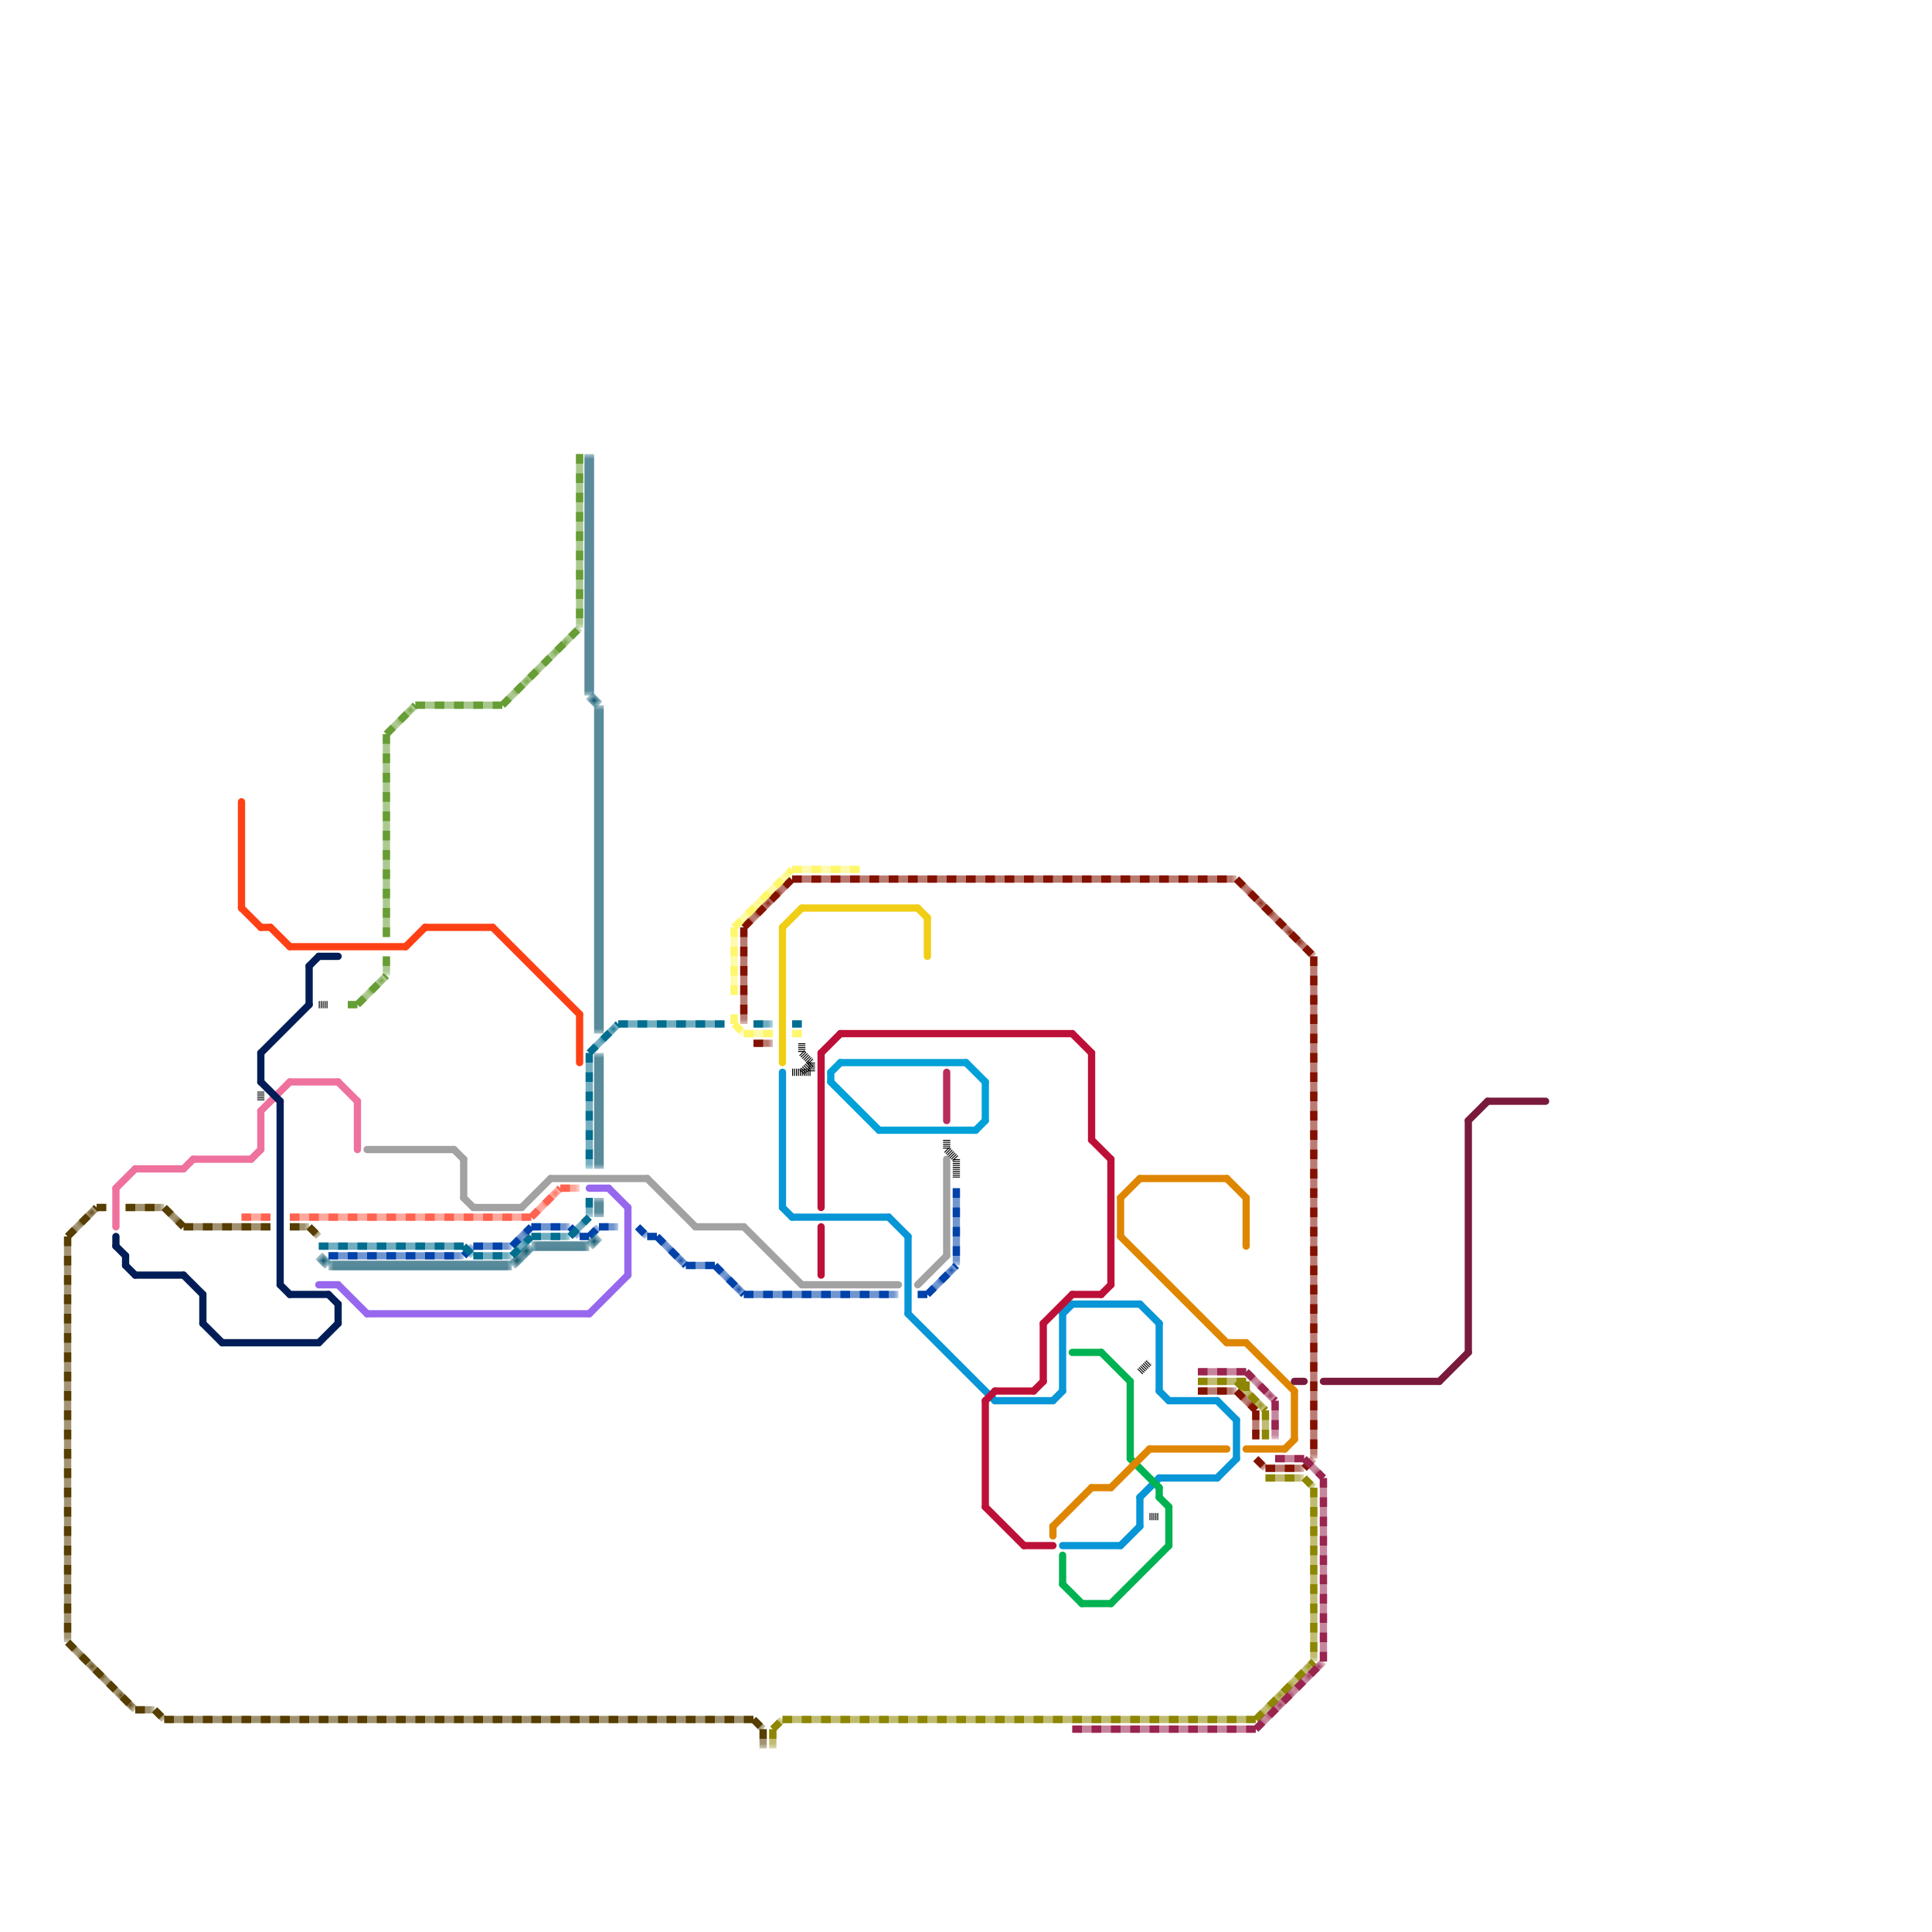 
<svg version="1.1" xmlns="http://www.w3.org/2000/svg" viewBox="0 0 200 200">
<style>text { font: 1px Helvetica; font-weight: 600; white-space: pre; dominant-baseline: central; } line { stroke-width: 0.75; fill: none; stroke-linecap: round; stroke-linejoin: round; } .c0 { stroke: #831100 } .c1 { stroke: #0896d7 } .c2 { stroke: #bd1038 } .c3 { stroke: #00b251 } .c4 { stroke: #df8600 } .c5 { stroke: #a2a2a2 } .c6 { stroke: #f0ce15 } .c7 { stroke: #9768ee } .c8 { stroke: #ee719e } .c9 { stroke: #011d57 } .c10 { stroke: #00a1d8 } .c11 { stroke: #b92d5d } .c12 { stroke: #000000 } .c13 { stroke: #fff76b } .c14 { stroke: #8d8602 } .c15 { stroke: #563d00 } .c16 { stroke: #99244f } .c17 { stroke: #0042a9 } .c18 { stroke: #ff6250 } .c19 { stroke: #016e8f } .c20 { stroke: #791a3d } .c21 { stroke: #00374a } .c22 { stroke: #ff4015 } .c23 { stroke: #669d34 } .c24 { stroke: #004d65 } .lsq2 { stroke-width: 0.562; stroke-linecap: butt; }.lsq2 { stroke-width: 0.562; stroke-linecap: butt; }.lsq2 { stroke-width: 0.562; stroke-linecap: butt; }.lsq2 { stroke-width: 0.562; stroke-linecap: butt; }.lsq2 { stroke-width: 0.562; stroke-linecap: butt; }.lsq2 { stroke-width: 0.562; stroke-linecap: butt; }.lsq2 { stroke-width: 0.562; stroke-linecap: butt; }.lsq2 { stroke-width: 0.562; stroke-linecap: butt; }.lsq2 { stroke-width: 0.562; stroke-linecap: butt; }.lsq2 { stroke-width: 0.562; stroke-linecap: butt; }.lco1 { stroke-width: 0.6; stroke-linecap: butt; }.w2 { stroke-width: .75; }.w1 { stroke-width: 1; }.l5 { stroke-dasharray: .1 .1; stroke-linecap: butt; }.l10 { stroke-dasharray: 1 1; stroke-linecap: butt; }.sl-b { stroke-linecap: butt; }.l12 { stroke-linecap: butt; }</style><defs></defs><filter id="fco" filterUnits="userSpaceOnUse"><feBlend in="SourceGraphic" in2="SourceGraphic" mode="screen"/></filter><mask id="k1-1-1" maskUnits="userSpaceOnUse"><line class=" sl-b" x1="78" y1="108" x2="80" y2="108" stroke="#fff"/><line class="lsq2" x1="78" y1="108" x2="80" y2="108" stroke="#000"/></mask><line class="c0  sl-b" x1="78" y1="108" x2="80" y2="108" mask="url(#k1-1-1)"/><line class="c0 l10" x1="78" y1="108" x2="80" y2="108"/><mask id="k1-1-2" maskUnits="userSpaceOnUse"><line class=" sl-b" x1="135" y1="152" x2="136" y2="151" stroke="#fff"/><line class="lsq2" x1="135" y1="152" x2="136" y2="151" stroke="#000"/></mask><line class="c0  sl-b" x1="135" y1="152" x2="136" y2="151" mask="url(#k1-1-2)"/><line class="c0 l10" x1="135" y1="152" x2="136" y2="151"/><mask id="k1-1-3" maskUnits="userSpaceOnUse"><line class=" sl-b" x1="130" y1="146" x2="130" y2="149" stroke="#fff"/><line class="lsq2" x1="130" y1="146" x2="130" y2="149" stroke="#000"/></mask><line class="c0  sl-b" x1="130" y1="146" x2="130" y2="149" mask="url(#k1-1-3)"/><line class="c0 l10" x1="130" y1="146" x2="130" y2="149"/><mask id="k1-1-4" maskUnits="userSpaceOnUse"><line class=" sl-b" x1="124" y1="144" x2="128" y2="144" stroke="#fff"/><line class="lsq2" x1="124" y1="144" x2="128" y2="144" stroke="#000"/></mask><line class="c0  sl-b" x1="124" y1="144" x2="128" y2="144" mask="url(#k1-1-4)"/><line class="c0 l10" x1="124" y1="144" x2="128" y2="144"/><mask id="k1-1-5" maskUnits="userSpaceOnUse"><line class=" sl-b" x1="136" y1="99" x2="136" y2="151" stroke="#fff"/><line class="lsq2" x1="136" y1="99" x2="136" y2="151" stroke="#000"/></mask><line class="c0  sl-b" x1="136" y1="99" x2="136" y2="151" mask="url(#k1-1-5)"/><line class="c0 l10" x1="136" y1="99" x2="136" y2="151"/><mask id="k1-1-6" maskUnits="userSpaceOnUse"><line class=" sl-b" x1="128" y1="91" x2="136" y2="99" stroke="#fff"/><line class="lsq2" x1="128" y1="91" x2="136" y2="99" stroke="#000"/></mask><line class="c0  sl-b" x1="128" y1="91" x2="136" y2="99" mask="url(#k1-1-6)"/><line class="c0 l10" x1="128" y1="91" x2="136" y2="99"/><mask id="k1-1-7" maskUnits="userSpaceOnUse"><line class=" sl-b" x1="77" y1="96" x2="82" y2="91" stroke="#fff"/><line class="lsq2" x1="77" y1="96" x2="82" y2="91" stroke="#000"/></mask><line class="c0  sl-b" x1="77" y1="96" x2="82" y2="91" mask="url(#k1-1-7)"/><line class="c0 l10" x1="77" y1="96" x2="82" y2="91"/><mask id="k1-1-8" maskUnits="userSpaceOnUse"><line class=" sl-b" x1="130" y1="151" x2="131" y2="152" stroke="#fff"/><line class="lsq2" x1="130" y1="151" x2="131" y2="152" stroke="#000"/></mask><line class="c0  sl-b" x1="130" y1="151" x2="131" y2="152" mask="url(#k1-1-8)"/><line class="c0 l10" x1="130" y1="151" x2="131" y2="152"/><mask id="k1-1-9" maskUnits="userSpaceOnUse"><line class=" sl-b" x1="128" y1="144" x2="130" y2="146" stroke="#fff"/><line class="lsq2" x1="128" y1="144" x2="130" y2="146" stroke="#000"/></mask><line class="c0  sl-b" x1="128" y1="144" x2="130" y2="146" mask="url(#k1-1-9)"/><line class="c0 l10" x1="128" y1="144" x2="130" y2="146"/><mask id="k1-1-10" maskUnits="userSpaceOnUse"><line class=" sl-b" x1="131" y1="152" x2="135" y2="152" stroke="#fff"/><line class="lsq2" x1="131" y1="152" x2="135" y2="152" stroke="#000"/></mask><line class="c0  sl-b" x1="131" y1="152" x2="135" y2="152" mask="url(#k1-1-10)"/><line class="c0 l10" x1="131" y1="152" x2="135" y2="152"/><mask id="k1-1-11" maskUnits="userSpaceOnUse"><line class=" sl-b" x1="82" y1="91" x2="128" y2="91" stroke="#fff"/><line class="lsq2" x1="82" y1="91" x2="128" y2="91" stroke="#000"/></mask><line class="c0  sl-b" x1="82" y1="91" x2="128" y2="91" mask="url(#k1-1-11)"/><line class="c0 l10" x1="82" y1="91" x2="128" y2="91"/><mask id="k1-1-12" maskUnits="userSpaceOnUse"><line class=" sl-b" x1="77" y1="96" x2="77" y2="106" stroke="#fff"/><line class="lsq2" x1="77" y1="96" x2="77" y2="106" stroke="#000"/></mask><line class="c0  sl-b" x1="77" y1="96" x2="77" y2="106" mask="url(#k1-1-12)"/><line class="c0 l10" x1="77" y1="96" x2="77" y2="106"/><rect x="82" y="108" w="1" h="1" fill="#831100" /><line class="c1 " x1="121" y1="145" x2="126" y2="145"/><line class="c1 " x1="120" y1="137" x2="120" y2="144"/><line class="c1 " x1="110" y1="136" x2="110" y2="144"/><line class="c1 " x1="118" y1="135" x2="120" y2="137"/><line class="c1 " x1="111" y1="135" x2="118" y2="135"/><line class="c1 " x1="94" y1="128" x2="94" y2="136"/><line class="c1 " x1="118" y1="155" x2="120" y2="153"/><line class="c1 " x1="81" y1="111" x2="81" y2="125"/><line class="c1 " x1="81" y1="125" x2="82" y2="126"/><line class="c1 " x1="118" y1="155" x2="118" y2="158"/><line class="c1 " x1="120" y1="153" x2="126" y2="153"/><line class="c1 " x1="110" y1="160" x2="116" y2="160"/><line class="c1 " x1="92" y1="126" x2="94" y2="128"/><line class="c1 " x1="128" y1="147" x2="128" y2="151"/><line class="c1 " x1="126" y1="153" x2="128" y2="151"/><line class="c1 " x1="110" y1="136" x2="111" y2="135"/><line class="c1 " x1="109" y1="145" x2="110" y2="144"/><line class="c1 " x1="94" y1="136" x2="103" y2="145"/><line class="c1 " x1="82" y1="126" x2="92" y2="126"/><line class="c1 " x1="116" y1="160" x2="118" y2="158"/><line class="c1 " x1="126" y1="145" x2="128" y2="147"/><line class="c1 " x1="103" y1="145" x2="109" y2="145"/><line class="c1 " x1="120" y1="144" x2="121" y2="145"/><line class="c2 " x1="113" y1="109" x2="113" y2="118"/><line class="c2 " x1="113" y1="118" x2="115" y2="120"/><line class="c2 " x1="108" y1="137" x2="108" y2="143"/><line class="c2 " x1="102" y1="156" x2="106" y2="160"/><line class="c2 " x1="108" y1="137" x2="111" y2="134"/><line class="c2 " x1="103" y1="144" x2="107" y2="144"/><line class="c2 " x1="114" y1="134" x2="115" y2="133"/><line class="c2 " x1="111" y1="107" x2="113" y2="109"/><line class="c2 " x1="85" y1="127" x2="85" y2="132"/><line class="c2 " x1="111" y1="134" x2="114" y2="134"/><line class="c2 " x1="115" y1="120" x2="115" y2="133"/><line class="c2 " x1="107" y1="144" x2="108" y2="143"/><line class="c2 " x1="106" y1="160" x2="109" y2="160"/><line class="c2 " x1="87" y1="107" x2="111" y2="107"/><line class="c2 " x1="102" y1="145" x2="103" y2="144"/><line class="c2 " x1="85" y1="109" x2="87" y2="107"/><line class="c2 " x1="102" y1="145" x2="102" y2="156"/><line class="c2 " x1="85" y1="109" x2="85" y2="125"/><line class="c3 " x1="120" y1="154" x2="120" y2="155"/><line class="c3 " x1="121" y1="156" x2="121" y2="160"/><line class="c3 " x1="115" y1="166" x2="121" y2="160"/><line class="c3 " x1="117" y1="151" x2="120" y2="154"/><line class="c3 " x1="112" y1="166" x2="115" y2="166"/><line class="c3 " x1="120" y1="155" x2="121" y2="156"/><line class="c3 " x1="117" y1="143" x2="117" y2="151"/><line class="c3 " x1="111" y1="140" x2="114" y2="140"/><line class="c3 " x1="110" y1="161" x2="110" y2="164"/><line class="c3 " x1="114" y1="140" x2="117" y2="143"/><line class="c3 " x1="110" y1="164" x2="112" y2="166"/><line class="c4 " x1="113" y1="154" x2="115" y2="154"/><line class="c4 " x1="129" y1="150" x2="133" y2="150"/><line class="c4 " x1="109" y1="158" x2="113" y2="154"/><line class="c4 " x1="134" y1="144" x2="134" y2="149"/><line class="c4 " x1="133" y1="150" x2="134" y2="149"/><line class="c4 " x1="129" y1="139" x2="134" y2="144"/><line class="c4 " x1="129" y1="124" x2="129" y2="129"/><line class="c4 " x1="118" y1="122" x2="127" y2="122"/><line class="c4 " x1="119" y1="150" x2="127" y2="150"/><line class="c4 " x1="116" y1="128" x2="127" y2="139"/><line class="c4 " x1="115" y1="154" x2="119" y2="150"/><line class="c4 " x1="109" y1="158" x2="109" y2="159"/><line class="c4 " x1="116" y1="124" x2="116" y2="128"/><line class="c4 " x1="127" y1="139" x2="129" y2="139"/><line class="c4 " x1="116" y1="124" x2="118" y2="122"/><line class="c4 " x1="127" y1="122" x2="129" y2="124"/><line class="c5 " x1="38" y1="119" x2="47" y2="119"/><line class="c5 " x1="72" y1="127" x2="77" y2="127"/><line class="c5 " x1="49" y1="125" x2="54" y2="125"/><line class="c5 " x1="83" y1="133" x2="93" y2="133"/><line class="c5 " x1="48" y1="120" x2="48" y2="124"/><line class="c5 " x1="98" y1="120" x2="98" y2="130"/><line class="c5 " x1="54" y1="125" x2="57" y2="122"/><line class="c5 " x1="48" y1="124" x2="49" y2="125"/><line class="c5 " x1="47" y1="119" x2="48" y2="120"/><line class="c5 " x1="57" y1="122" x2="67" y2="122"/><line class="c5 " x1="95" y1="133" x2="98" y2="130"/><line class="c5 " x1="77" y1="127" x2="83" y2="133"/><line class="c5 " x1="67" y1="122" x2="72" y2="127"/><line class="c6 " x1="81" y1="96" x2="81" y2="110"/><line class="c6 " x1="95" y1="94" x2="96" y2="95"/><line class="c6 " x1="81" y1="96" x2="83" y2="94"/><line class="c6 " x1="96" y1="95" x2="96" y2="99"/><line class="c6 " x1="83" y1="94" x2="95" y2="94"/><line class="c7 " x1="38" y1="136" x2="61" y2="136"/><line class="c7 " x1="33" y1="133" x2="35" y2="133"/><line class="c7 " x1="61" y1="136" x2="65" y2="132"/><line class="c7 " x1="65" y1="125" x2="65" y2="132"/><line class="c7 " x1="35" y1="133" x2="38" y2="136"/><line class="c7 " x1="63" y1="123" x2="65" y2="125"/><line class="c7 " x1="61" y1="123" x2="63" y2="123"/><line class="c8 " x1="19" y1="121" x2="20" y2="120"/><line class="c8 " x1="12" y1="123" x2="14" y2="121"/><line class="c8 " x1="27" y1="115" x2="30" y2="112"/><line class="c8 " x1="27" y1="115" x2="27" y2="119"/><line class="c8 " x1="14" y1="121" x2="19" y2="121"/><line class="c8 " x1="37" y1="114" x2="37" y2="119"/><line class="c8 " x1="30" y1="112" x2="35" y2="112"/><line class="c8 " x1="26" y1="120" x2="27" y2="119"/><line class="c8 " x1="35" y1="112" x2="37" y2="114"/><line class="c8 " x1="12" y1="123" x2="12" y2="127"/><line class="c8 " x1="20" y1="120" x2="26" y2="120"/><line class="c9 " x1="14" y1="132" x2="19" y2="132"/><line class="c9 " x1="19" y1="132" x2="21" y2="134"/><line class="c9 " x1="35" y1="135" x2="35" y2="137"/><line class="c9 " x1="13" y1="131" x2="14" y2="132"/><line class="c9 " x1="32" y1="100" x2="33" y2="99"/><line class="c9 " x1="33" y1="99" x2="35" y2="99"/><line class="c9 " x1="23" y1="139" x2="33" y2="139"/><line class="c9 " x1="27" y1="109" x2="27" y2="112"/><line class="c9 " x1="34" y1="134" x2="35" y2="135"/><line class="c9 " x1="12" y1="128" x2="12" y2="129"/><line class="c9 " x1="33" y1="139" x2="35" y2="137"/><line class="c9 " x1="30" y1="134" x2="34" y2="134"/><line class="c9 " x1="21" y1="137" x2="23" y2="139"/><line class="c9 " x1="29" y1="133" x2="30" y2="134"/><line class="c9 " x1="21" y1="134" x2="21" y2="137"/><line class="c9 " x1="27" y1="112" x2="29" y2="114"/><line class="c9 " x1="29" y1="114" x2="29" y2="133"/><line class="c9 " x1="27" y1="109" x2="32" y2="104"/><line class="c9 " x1="12" y1="129" x2="13" y2="130"/><line class="c9 " x1="13" y1="130" x2="13" y2="131"/><line class="c9 " x1="32" y1="100" x2="32" y2="104"/><line class="c10 " x1="100" y1="110" x2="102" y2="112"/><line class="c10 " x1="86" y1="111" x2="86" y2="112"/><line class="c10 " x1="87" y1="110" x2="100" y2="110"/><line class="c10 " x1="86" y1="112" x2="91" y2="117"/><line class="c10 " x1="102" y1="112" x2="102" y2="116"/><line class="c10 " x1="91" y1="117" x2="101" y2="117"/><line class="c10 " x1="86" y1="111" x2="87" y2="110"/><line class="c10 " x1="101" y1="117" x2="102" y2="116"/><line class="c11 " x1="98" y1="111" x2="98" y2="116"/><line class="c12 l5" x1="98" y1="119" x2="99" y2="120"/><line class="c12 l5" x1="33" y1="104" x2="34" y2="104"/><line class="c12 l5" x1="83" y1="109" x2="84" y2="110"/><line class="c12 l5" x1="27" y1="113" x2="27" y2="114"/><line class="c12 l5" x1="83" y1="108" x2="83" y2="109"/><line class="c12 l5" x1="99" y1="120" x2="99" y2="122"/><line class="c12 l5" x1="84" y1="110" x2="84" y2="111"/><line class="c12 l5" x1="119" y1="157" x2="120" y2="157"/><line class="c12 l5" x1="83" y1="111" x2="84" y2="110"/><line class="c12 l5" x1="98" y1="118" x2="98" y2="119"/><line class="c12 l5" x1="118" y1="142" x2="119" y2="141"/><line class="c12 l5" x1="82" y1="111" x2="84" y2="111"/><rect x="30" y="131" w="1" h="1" fill="#000000" /><rect x="33" y="132" w="1" h="1" fill="#000000" /><mask id="k14-1-1" maskUnits="userSpaceOnUse"><line class=" sl-b" x1="77" y1="107" x2="80" y2="107" stroke="#fff"/><line class="lsq2" x1="77" y1="107" x2="80" y2="107" stroke="#000"/></mask><line class="c13  sl-b" x1="77" y1="107" x2="80" y2="107" mask="url(#k14-1-1)"/><line class="c13 l10" x1="77" y1="107" x2="80" y2="107"/><mask id="k14-1-2" maskUnits="userSpaceOnUse"><line class=" sl-b" x1="76" y1="96" x2="82" y2="90" stroke="#fff"/><line class="lsq2" x1="76" y1="96" x2="82" y2="90" stroke="#000"/></mask><line class="c13  sl-b" x1="76" y1="96" x2="82" y2="90" mask="url(#k14-1-2)"/><line class="c13 l10" x1="76" y1="96" x2="82" y2="90"/><mask id="k14-1-3" maskUnits="userSpaceOnUse"><line class=" sl-b" x1="76" y1="96" x2="76" y2="103" stroke="#fff"/><line class="lsq2" x1="76" y1="96" x2="76" y2="103" stroke="#000"/></mask><line class="c13  sl-b" x1="76" y1="96" x2="76" y2="103" mask="url(#k14-1-3)"/><line class="c13 l10" x1="76" y1="96" x2="76" y2="103"/><mask id="k14-1-4" maskUnits="userSpaceOnUse"><line class=" sl-b" x1="76" y1="105" x2="76" y2="106" stroke="#fff"/><line class="lsq2" x1="76" y1="105" x2="76" y2="106" stroke="#000"/></mask><line class="c13  sl-b" x1="76" y1="105" x2="76" y2="106" mask="url(#k14-1-4)"/><line class="c13 l10" x1="76" y1="105" x2="76" y2="106"/><mask id="k14-1-5" maskUnits="userSpaceOnUse"><line class=" sl-b" x1="76" y1="106" x2="77" y2="107" stroke="#fff"/><line class="lsq2" x1="76" y1="106" x2="77" y2="107" stroke="#000"/></mask><line class="c13  sl-b" x1="76" y1="106" x2="77" y2="107" mask="url(#k14-1-5)"/><line class="c13 l10" x1="76" y1="106" x2="77" y2="107"/><mask id="k14-1-6" maskUnits="userSpaceOnUse"><line class=" sl-b" x1="82" y1="107" x2="83" y2="107" stroke="#fff"/><line class="lsq2" x1="82" y1="107" x2="83" y2="107" stroke="#000"/></mask><line class="c13  sl-b" x1="82" y1="107" x2="83" y2="107" mask="url(#k14-1-6)"/><line class="c13 l10" x1="82" y1="107" x2="83" y2="107"/><mask id="k14-1-7" maskUnits="userSpaceOnUse"><line class=" sl-b" x1="82" y1="90" x2="89" y2="90" stroke="#fff"/><line class="lsq2" x1="82" y1="90" x2="89" y2="90" stroke="#000"/></mask><line class="c13  sl-b" x1="82" y1="90" x2="89" y2="90" mask="url(#k14-1-7)"/><line class="c13 l10" x1="82" y1="90" x2="89" y2="90"/><mask id="k15-1-1" maskUnits="userSpaceOnUse"><line class=" sl-b" x1="80" y1="179" x2="80" y2="181" stroke="#fff"/><line class="lsq2" x1="80" y1="179" x2="80" y2="181" stroke="#000"/></mask><line class="c14  sl-b" x1="80" y1="179" x2="80" y2="181" mask="url(#k15-1-1)"/><line class="c14 l10" x1="80" y1="179" x2="80" y2="181"/><mask id="k15-1-2" maskUnits="userSpaceOnUse"><line class=" sl-b" x1="130" y1="178" x2="136" y2="172" stroke="#fff"/><line class="lsq2" x1="130" y1="178" x2="136" y2="172" stroke="#000"/></mask><line class="c14  sl-b" x1="130" y1="178" x2="136" y2="172" mask="url(#k15-1-2)"/><line class="c14 l10" x1="130" y1="178" x2="136" y2="172"/><mask id="k15-1-3" maskUnits="userSpaceOnUse"><line class=" sl-b" x1="81" y1="178" x2="130" y2="178" stroke="#fff"/><line class="lsq2" x1="81" y1="178" x2="130" y2="178" stroke="#000"/></mask><line class="c14  sl-b" x1="81" y1="178" x2="130" y2="178" mask="url(#k15-1-3)"/><line class="c14 l10" x1="81" y1="178" x2="130" y2="178"/><mask id="k15-1-4" maskUnits="userSpaceOnUse"><line class=" sl-b" x1="136" y1="154" x2="136" y2="172" stroke="#fff"/><line class="lsq2" x1="136" y1="154" x2="136" y2="172" stroke="#000"/></mask><line class="c14  sl-b" x1="136" y1="154" x2="136" y2="172" mask="url(#k15-1-4)"/><line class="c14 l10" x1="136" y1="154" x2="136" y2="172"/><mask id="k15-1-5" maskUnits="userSpaceOnUse"><line class=" sl-b" x1="135" y1="153" x2="136" y2="154" stroke="#fff"/><line class="lsq2" x1="135" y1="153" x2="136" y2="154" stroke="#000"/></mask><line class="c14  sl-b" x1="135" y1="153" x2="136" y2="154" mask="url(#k15-1-5)"/><line class="c14 l10" x1="135" y1="153" x2="136" y2="154"/><mask id="k15-1-6" maskUnits="userSpaceOnUse"><line class=" sl-b" x1="124" y1="143" x2="129" y2="143" stroke="#fff"/><line class="lsq2" x1="124" y1="143" x2="129" y2="143" stroke="#000"/></mask><line class="c14  sl-b" x1="124" y1="143" x2="129" y2="143" mask="url(#k15-1-6)"/><line class="c14 l10" x1="124" y1="143" x2="129" y2="143"/><mask id="k15-1-7" maskUnits="userSpaceOnUse"><line class=" sl-b" x1="128" y1="143" x2="131" y2="146" stroke="#fff"/><line class="lsq2" x1="128" y1="143" x2="131" y2="146" stroke="#000"/></mask><line class="c14  sl-b" x1="128" y1="143" x2="131" y2="146" mask="url(#k15-1-7)"/><line class="c14 l10" x1="128" y1="143" x2="131" y2="146"/><mask id="k15-1-8" maskUnits="userSpaceOnUse"><line class=" sl-b" x1="131" y1="153" x2="135" y2="153" stroke="#fff"/><line class="lsq2" x1="131" y1="153" x2="135" y2="153" stroke="#000"/></mask><line class="c14  sl-b" x1="131" y1="153" x2="135" y2="153" mask="url(#k15-1-8)"/><line class="c14 l10" x1="131" y1="153" x2="135" y2="153"/><mask id="k15-1-9" maskUnits="userSpaceOnUse"><line class=" sl-b" x1="131" y1="146" x2="131" y2="149" stroke="#fff"/><line class="lsq2" x1="131" y1="146" x2="131" y2="149" stroke="#000"/></mask><line class="c14  sl-b" x1="131" y1="146" x2="131" y2="149" mask="url(#k15-1-9)"/><line class="c14 l10" x1="131" y1="146" x2="131" y2="149"/><mask id="k15-1-10" maskUnits="userSpaceOnUse"><line class=" sl-b" x1="129" y1="143" x2="129" y2="144" stroke="#fff"/><line class="lsq2" x1="129" y1="143" x2="129" y2="144" stroke="#000"/></mask><line class="c14  sl-b" x1="129" y1="143" x2="129" y2="144" mask="url(#k15-1-10)"/><line class="c14 l10" x1="129" y1="143" x2="129" y2="144"/><mask id="k15-1-11" maskUnits="userSpaceOnUse"><line class=" sl-b" x1="80" y1="179" x2="81" y2="178" stroke="#fff"/><line class="lsq2" x1="80" y1="179" x2="81" y2="178" stroke="#000"/></mask><line class="c14  sl-b" x1="80" y1="179" x2="81" y2="178" mask="url(#k15-1-11)"/><line class="c14 l10" x1="80" y1="179" x2="81" y2="178"/><rect x="131" y="151" w="1" h="1" fill="#8d8602" /><mask id="k16-1-1" maskUnits="userSpaceOnUse"><line class=" sl-b" x1="10" y1="125" x2="11" y2="125" stroke="#fff"/><line class="lsq2" x1="10" y1="125" x2="11" y2="125" stroke="#000"/></mask><line class="c15  sl-b" x1="10" y1="125" x2="11" y2="125" mask="url(#k16-1-1)"/><line class="c15 l10" x1="10" y1="125" x2="11" y2="125"/><mask id="k16-1-2" maskUnits="userSpaceOnUse"><line class=" sl-b" x1="17" y1="178" x2="78" y2="178" stroke="#fff"/><line class="lsq2" x1="17" y1="178" x2="78" y2="178" stroke="#000"/></mask><line class="c15  sl-b" x1="17" y1="178" x2="78" y2="178" mask="url(#k16-1-2)"/><line class="c15 l10" x1="17" y1="178" x2="78" y2="178"/><mask id="k16-1-3" maskUnits="userSpaceOnUse"><line class=" sl-b" x1="7" y1="128" x2="7" y2="170" stroke="#fff"/><line class="lsq2" x1="7" y1="128" x2="7" y2="170" stroke="#000"/></mask><line class="c15  sl-b" x1="7" y1="128" x2="7" y2="170" mask="url(#k16-1-3)"/><line class="c15 l10" x1="7" y1="128" x2="7" y2="170"/><mask id="k16-1-4" maskUnits="userSpaceOnUse"><line class=" sl-b" x1="7" y1="170" x2="14" y2="177" stroke="#fff"/><line class="lsq2" x1="7" y1="170" x2="14" y2="177" stroke="#000"/></mask><line class="c15  sl-b" x1="7" y1="170" x2="14" y2="177" mask="url(#k16-1-4)"/><line class="c15 l10" x1="7" y1="170" x2="14" y2="177"/><mask id="k16-1-5" maskUnits="userSpaceOnUse"><line class=" sl-b" x1="32" y1="127" x2="33" y2="128" stroke="#fff"/><line class="lsq2" x1="32" y1="127" x2="33" y2="128" stroke="#000"/></mask><line class="c15  sl-b" x1="32" y1="127" x2="33" y2="128" mask="url(#k16-1-5)"/><line class="c15 l10" x1="32" y1="127" x2="33" y2="128"/><mask id="k16-1-6" maskUnits="userSpaceOnUse"><line class=" sl-b" x1="19" y1="127" x2="28" y2="127" stroke="#fff"/><line class="lsq2" x1="19" y1="127" x2="28" y2="127" stroke="#000"/></mask><line class="c15  sl-b" x1="19" y1="127" x2="28" y2="127" mask="url(#k16-1-6)"/><line class="c15 l10" x1="19" y1="127" x2="28" y2="127"/><mask id="k16-1-7" maskUnits="userSpaceOnUse"><line class=" sl-b" x1="79" y1="179" x2="79" y2="181" stroke="#fff"/><line class="lsq2" x1="79" y1="179" x2="79" y2="181" stroke="#000"/></mask><line class="c15  sl-b" x1="79" y1="179" x2="79" y2="181" mask="url(#k16-1-7)"/><line class="c15 l10" x1="79" y1="179" x2="79" y2="181"/><mask id="k16-1-8" maskUnits="userSpaceOnUse"><line class=" sl-b" x1="7" y1="128" x2="10" y2="125" stroke="#fff"/><line class="lsq2" x1="7" y1="128" x2="10" y2="125" stroke="#000"/></mask><line class="c15  sl-b" x1="7" y1="128" x2="10" y2="125" mask="url(#k16-1-8)"/><line class="c15 l10" x1="7" y1="128" x2="10" y2="125"/><mask id="k16-1-9" maskUnits="userSpaceOnUse"><line class=" sl-b" x1="14" y1="177" x2="16" y2="177" stroke="#fff"/><line class="lsq2" x1="14" y1="177" x2="16" y2="177" stroke="#000"/></mask><line class="c15  sl-b" x1="14" y1="177" x2="16" y2="177" mask="url(#k16-1-9)"/><line class="c15 l10" x1="14" y1="177" x2="16" y2="177"/><mask id="k16-1-10" maskUnits="userSpaceOnUse"><line class=" sl-b" x1="13" y1="125" x2="17" y2="125" stroke="#fff"/><line class="lsq2" x1="13" y1="125" x2="17" y2="125" stroke="#000"/></mask><line class="c15  sl-b" x1="13" y1="125" x2="17" y2="125" mask="url(#k16-1-10)"/><line class="c15 l10" x1="13" y1="125" x2="17" y2="125"/><mask id="k16-1-11" maskUnits="userSpaceOnUse"><line class=" sl-b" x1="17" y1="125" x2="19" y2="127" stroke="#fff"/><line class="lsq2" x1="17" y1="125" x2="19" y2="127" stroke="#000"/></mask><line class="c15  sl-b" x1="17" y1="125" x2="19" y2="127" mask="url(#k16-1-11)"/><line class="c15 l10" x1="17" y1="125" x2="19" y2="127"/><mask id="k16-1-12" maskUnits="userSpaceOnUse"><line class=" sl-b" x1="16" y1="177" x2="17" y2="178" stroke="#fff"/><line class="lsq2" x1="16" y1="177" x2="17" y2="178" stroke="#000"/></mask><line class="c15  sl-b" x1="16" y1="177" x2="17" y2="178" mask="url(#k16-1-12)"/><line class="c15 l10" x1="16" y1="177" x2="17" y2="178"/><mask id="k16-1-13" maskUnits="userSpaceOnUse"><line class=" sl-b" x1="78" y1="178" x2="79" y2="179" stroke="#fff"/><line class="lsq2" x1="78" y1="178" x2="79" y2="179" stroke="#000"/></mask><line class="c15  sl-b" x1="78" y1="178" x2="79" y2="179" mask="url(#k16-1-13)"/><line class="c15 l10" x1="78" y1="178" x2="79" y2="179"/><mask id="k16-1-14" maskUnits="userSpaceOnUse"><line class=" sl-b" x1="30" y1="127" x2="32" y2="127" stroke="#fff"/><line class="lsq2" x1="30" y1="127" x2="32" y2="127" stroke="#000"/></mask><line class="c15  sl-b" x1="30" y1="127" x2="32" y2="127" mask="url(#k16-1-14)"/><line class="c15 l10" x1="30" y1="127" x2="32" y2="127"/><mask id="k17-1-1" maskUnits="userSpaceOnUse"><line class=" sl-b" x1="135" y1="151" x2="137" y2="153" stroke="#fff"/><line class="lsq2" x1="135" y1="151" x2="137" y2="153" stroke="#000"/></mask><line class="c16  sl-b" x1="135" y1="151" x2="137" y2="153" mask="url(#k17-1-1)"/><line class="c16 l10" x1="135" y1="151" x2="137" y2="153"/><mask id="k17-1-2" maskUnits="userSpaceOnUse"><line class=" sl-b" x1="132" y1="145" x2="132" y2="149" stroke="#fff"/><line class="lsq2" x1="132" y1="145" x2="132" y2="149" stroke="#000"/></mask><line class="c16  sl-b" x1="132" y1="145" x2="132" y2="149" mask="url(#k17-1-2)"/><line class="c16 l10" x1="132" y1="145" x2="132" y2="149"/><mask id="k17-1-3" maskUnits="userSpaceOnUse"><line class=" sl-b" x1="111" y1="179" x2="130" y2="179" stroke="#fff"/><line class="lsq2" x1="111" y1="179" x2="130" y2="179" stroke="#000"/></mask><line class="c16  sl-b" x1="111" y1="179" x2="130" y2="179" mask="url(#k17-1-3)"/><line class="c16 l10" x1="111" y1="179" x2="130" y2="179"/><mask id="k17-1-4" maskUnits="userSpaceOnUse"><line class=" sl-b" x1="129" y1="142" x2="132" y2="145" stroke="#fff"/><line class="lsq2" x1="129" y1="142" x2="132" y2="145" stroke="#000"/></mask><line class="c16  sl-b" x1="129" y1="142" x2="132" y2="145" mask="url(#k17-1-4)"/><line class="c16 l10" x1="129" y1="142" x2="132" y2="145"/><mask id="k17-1-5" maskUnits="userSpaceOnUse"><line class=" sl-b" x1="124" y1="142" x2="129" y2="142" stroke="#fff"/><line class="lsq2" x1="124" y1="142" x2="129" y2="142" stroke="#000"/></mask><line class="c16  sl-b" x1="124" y1="142" x2="129" y2="142" mask="url(#k17-1-5)"/><line class="c16 l10" x1="124" y1="142" x2="129" y2="142"/><mask id="k17-1-6" maskUnits="userSpaceOnUse"><line class=" sl-b" x1="130" y1="179" x2="137" y2="172" stroke="#fff"/><line class="lsq2" x1="130" y1="179" x2="137" y2="172" stroke="#000"/></mask><line class="c16  sl-b" x1="130" y1="179" x2="137" y2="172" mask="url(#k17-1-6)"/><line class="c16 l10" x1="130" y1="179" x2="137" y2="172"/><mask id="k17-1-7" maskUnits="userSpaceOnUse"><line class=" sl-b" x1="132" y1="151" x2="135" y2="151" stroke="#fff"/><line class="lsq2" x1="132" y1="151" x2="135" y2="151" stroke="#000"/></mask><line class="c16  sl-b" x1="132" y1="151" x2="135" y2="151" mask="url(#k17-1-7)"/><line class="c16 l10" x1="132" y1="151" x2="135" y2="151"/><mask id="k17-1-8" maskUnits="userSpaceOnUse"><line class=" sl-b" x1="137" y1="153" x2="137" y2="172" stroke="#fff"/><line class="lsq2" x1="137" y1="153" x2="137" y2="172" stroke="#000"/></mask><line class="c16  sl-b" x1="137" y1="153" x2="137" y2="172" mask="url(#k17-1-8)"/><line class="c16 l10" x1="137" y1="153" x2="137" y2="172"/><mask id="k18-1-1" maskUnits="userSpaceOnUse"><line class=" sl-b" x1="77" y1="134" x2="93" y2="134" stroke="#fff"/><line class="lsq2" x1="77" y1="134" x2="93" y2="134" stroke="#000"/></mask><line class="c17  sl-b" x1="77" y1="134" x2="93" y2="134" mask="url(#k18-1-1)"/><line class="c17 l10" x1="77" y1="134" x2="93" y2="134"/><mask id="k18-1-2" maskUnits="userSpaceOnUse"><line class=" sl-b" x1="53" y1="129" x2="55" y2="127" stroke="#fff"/><line class="lsq2" x1="53" y1="129" x2="55" y2="127" stroke="#000"/></mask><line class="c17  sl-b" x1="53" y1="129" x2="55" y2="127" mask="url(#k18-1-2)"/><line class="c17 l10" x1="53" y1="129" x2="55" y2="127"/><mask id="k18-1-3" maskUnits="userSpaceOnUse"><line class=" sl-b" x1="95" y1="134" x2="96" y2="134" stroke="#fff"/><line class="lsq2" x1="95" y1="134" x2="96" y2="134" stroke="#000"/></mask><line class="c17  sl-b" x1="95" y1="134" x2="96" y2="134" mask="url(#k18-1-3)"/><line class="c17 l10" x1="95" y1="134" x2="96" y2="134"/><mask id="k18-1-4" maskUnits="userSpaceOnUse"><line class=" sl-b" x1="99" y1="123" x2="99" y2="131" stroke="#fff"/><line class="lsq2" x1="99" y1="123" x2="99" y2="131" stroke="#000"/></mask><line class="c17  sl-b" x1="99" y1="123" x2="99" y2="131" mask="url(#k18-1-4)"/><line class="c17 l10" x1="99" y1="123" x2="99" y2="131"/><mask id="k18-1-5" maskUnits="userSpaceOnUse"><line class=" sl-b" x1="59" y1="127" x2="60" y2="128" stroke="#fff"/><line class="lsq2" x1="59" y1="127" x2="60" y2="128" stroke="#000"/></mask><line class="c17  sl-b" x1="59" y1="127" x2="60" y2="128" mask="url(#k18-1-5)"/><line class="c17 l10" x1="59" y1="127" x2="60" y2="128"/><mask id="k18-1-6" maskUnits="userSpaceOnUse"><line class=" sl-b" x1="68" y1="128" x2="71" y2="131" stroke="#fff"/><line class="lsq2" x1="68" y1="128" x2="71" y2="131" stroke="#000"/></mask><line class="c17  sl-b" x1="68" y1="128" x2="71" y2="131" mask="url(#k18-1-6)"/><line class="c17 l10" x1="68" y1="128" x2="71" y2="131"/><mask id="k18-1-7" maskUnits="userSpaceOnUse"><line class=" sl-b" x1="34" y1="130" x2="48" y2="130" stroke="#fff"/><line class="lsq2" x1="34" y1="130" x2="48" y2="130" stroke="#000"/></mask><line class="c17  sl-b" x1="34" y1="130" x2="48" y2="130" mask="url(#k18-1-7)"/><line class="c17 l10" x1="34" y1="130" x2="48" y2="130"/><mask id="k18-1-8" maskUnits="userSpaceOnUse"><line class=" sl-b" x1="60" y1="128" x2="61" y2="128" stroke="#fff"/><line class="lsq2" x1="60" y1="128" x2="61" y2="128" stroke="#000"/></mask><line class="c17  sl-b" x1="60" y1="128" x2="61" y2="128" mask="url(#k18-1-8)"/><line class="c17 l10" x1="60" y1="128" x2="61" y2="128"/><mask id="k18-1-9" maskUnits="userSpaceOnUse"><line class=" sl-b" x1="49" y1="129" x2="53" y2="129" stroke="#fff"/><line class="lsq2" x1="49" y1="129" x2="53" y2="129" stroke="#000"/></mask><line class="c17  sl-b" x1="49" y1="129" x2="53" y2="129" mask="url(#k18-1-9)"/><line class="c17 l10" x1="49" y1="129" x2="53" y2="129"/><mask id="k18-1-10" maskUnits="userSpaceOnUse"><line class=" sl-b" x1="71" y1="131" x2="74" y2="131" stroke="#fff"/><line class="lsq2" x1="71" y1="131" x2="74" y2="131" stroke="#000"/></mask><line class="c17  sl-b" x1="71" y1="131" x2="74" y2="131" mask="url(#k18-1-10)"/><line class="c17 l10" x1="71" y1="131" x2="74" y2="131"/><mask id="k18-1-11" maskUnits="userSpaceOnUse"><line class=" sl-b" x1="62" y1="127" x2="64" y2="127" stroke="#fff"/><line class="lsq2" x1="62" y1="127" x2="64" y2="127" stroke="#000"/></mask><line class="c17  sl-b" x1="62" y1="127" x2="64" y2="127" mask="url(#k18-1-11)"/><line class="c17 l10" x1="62" y1="127" x2="64" y2="127"/><mask id="k18-1-12" maskUnits="userSpaceOnUse"><line class=" sl-b" x1="48" y1="130" x2="49" y2="129" stroke="#fff"/><line class="lsq2" x1="48" y1="130" x2="49" y2="129" stroke="#000"/></mask><line class="c17  sl-b" x1="48" y1="130" x2="49" y2="129" mask="url(#k18-1-12)"/><line class="c17 l10" x1="48" y1="130" x2="49" y2="129"/><mask id="k18-1-13" maskUnits="userSpaceOnUse"><line class=" sl-b" x1="61" y1="128" x2="62" y2="127" stroke="#fff"/><line class="lsq2" x1="61" y1="128" x2="62" y2="127" stroke="#000"/></mask><line class="c17  sl-b" x1="61" y1="128" x2="62" y2="127" mask="url(#k18-1-13)"/><line class="c17 l10" x1="61" y1="128" x2="62" y2="127"/><mask id="k18-1-14" maskUnits="userSpaceOnUse"><line class=" sl-b" x1="55" y1="127" x2="59" y2="127" stroke="#fff"/><line class="lsq2" x1="55" y1="127" x2="59" y2="127" stroke="#000"/></mask><line class="c17  sl-b" x1="55" y1="127" x2="59" y2="127" mask="url(#k18-1-14)"/><line class="c17 l10" x1="55" y1="127" x2="59" y2="127"/><mask id="k18-1-15" maskUnits="userSpaceOnUse"><line class=" sl-b" x1="74" y1="131" x2="77" y2="134" stroke="#fff"/><line class="lsq2" x1="74" y1="131" x2="77" y2="134" stroke="#000"/></mask><line class="c17  sl-b" x1="74" y1="131" x2="77" y2="134" mask="url(#k18-1-15)"/><line class="c17 l10" x1="74" y1="131" x2="77" y2="134"/><mask id="k18-1-16" maskUnits="userSpaceOnUse"><line class=" sl-b" x1="96" y1="134" x2="99" y2="131" stroke="#fff"/><line class="lsq2" x1="96" y1="134" x2="99" y2="131" stroke="#000"/></mask><line class="c17  sl-b" x1="96" y1="134" x2="99" y2="131" mask="url(#k18-1-16)"/><line class="c17 l10" x1="96" y1="134" x2="99" y2="131"/><mask id="k18-1-17" maskUnits="userSpaceOnUse"><line class=" sl-b" x1="67" y1="128" x2="68" y2="128" stroke="#fff"/><line class="lsq2" x1="67" y1="128" x2="68" y2="128" stroke="#000"/></mask><line class="c17  sl-b" x1="67" y1="128" x2="68" y2="128" mask="url(#k18-1-17)"/><line class="c17 l10" x1="67" y1="128" x2="68" y2="128"/><mask id="k18-1-18" maskUnits="userSpaceOnUse"><line class=" sl-b" x1="66" y1="127" x2="67" y2="128" stroke="#fff"/><line class="lsq2" x1="66" y1="127" x2="67" y2="128" stroke="#000"/></mask><line class="c17  sl-b" x1="66" y1="127" x2="67" y2="128" mask="url(#k18-1-18)"/><line class="c17 l10" x1="66" y1="127" x2="67" y2="128"/><mask id="k19-1-1" maskUnits="userSpaceOnUse"><line class=" sl-b" x1="58" y1="123" x2="60" y2="123" stroke="#fff"/><line class="lsq2" x1="58" y1="123" x2="60" y2="123" stroke="#000"/></mask><line class="c18  sl-b" x1="58" y1="123" x2="60" y2="123" mask="url(#k19-1-1)"/><line class="c18 l10" x1="58" y1="123" x2="60" y2="123"/><mask id="k19-1-2" maskUnits="userSpaceOnUse"><line class=" sl-b" x1="55" y1="126" x2="58" y2="123" stroke="#fff"/><line class="lsq2" x1="55" y1="126" x2="58" y2="123" stroke="#000"/></mask><line class="c18  sl-b" x1="55" y1="126" x2="58" y2="123" mask="url(#k19-1-2)"/><line class="c18 l10" x1="55" y1="126" x2="58" y2="123"/><mask id="k19-1-3" maskUnits="userSpaceOnUse"><line class=" sl-b" x1="25" y1="126" x2="28" y2="126" stroke="#fff"/><line class="lsq2" x1="25" y1="126" x2="28" y2="126" stroke="#000"/></mask><line class="c18  sl-b" x1="25" y1="126" x2="28" y2="126" mask="url(#k19-1-3)"/><line class="c18 l10" x1="25" y1="126" x2="28" y2="126"/><mask id="k19-1-4" maskUnits="userSpaceOnUse"><line class=" sl-b" x1="30" y1="126" x2="55" y2="126" stroke="#fff"/><line class="lsq2" x1="30" y1="126" x2="55" y2="126" stroke="#000"/></mask><line class="c18  sl-b" x1="30" y1="126" x2="55" y2="126" mask="url(#k19-1-4)"/><line class="c18 l10" x1="30" y1="126" x2="55" y2="126"/><mask id="k20-1-1" maskUnits="userSpaceOnUse"><line class=" sl-b" x1="59" y1="128" x2="61" y2="126" stroke="#fff"/><line class="lsq2" x1="59" y1="128" x2="61" y2="126" stroke="#000"/></mask><line class="c19  sl-b" x1="59" y1="128" x2="61" y2="126" mask="url(#k20-1-1)"/><line class="c19 l10" x1="59" y1="128" x2="61" y2="126"/><mask id="k20-1-2" maskUnits="userSpaceOnUse"><line class=" sl-b" x1="78" y1="106" x2="80" y2="106" stroke="#fff"/><line class="lsq2" x1="78" y1="106" x2="80" y2="106" stroke="#000"/></mask><line class="c19  sl-b" x1="78" y1="106" x2="80" y2="106" mask="url(#k20-1-2)"/><line class="c19 l10" x1="78" y1="106" x2="80" y2="106"/><mask id="k20-1-3" maskUnits="userSpaceOnUse"><line class=" sl-b" x1="61" y1="124" x2="61" y2="126" stroke="#fff"/><line class="lsq2" x1="61" y1="124" x2="61" y2="126" stroke="#000"/></mask><line class="c19  sl-b" x1="61" y1="124" x2="61" y2="126" mask="url(#k20-1-3)"/><line class="c19 l10" x1="61" y1="124" x2="61" y2="126"/><mask id="k20-1-4" maskUnits="userSpaceOnUse"><line class=" sl-b" x1="61" y1="109" x2="61" y2="121" stroke="#fff"/><line class="lsq2" x1="61" y1="109" x2="61" y2="121" stroke="#000"/></mask><line class="c19  sl-b" x1="61" y1="109" x2="61" y2="121" mask="url(#k20-1-4)"/><line class="c19 l10" x1="61" y1="109" x2="61" y2="121"/><mask id="k20-1-5" maskUnits="userSpaceOnUse"><line class=" sl-b" x1="53" y1="130" x2="55" y2="128" stroke="#fff"/><line class="lsq2" x1="53" y1="130" x2="55" y2="128" stroke="#000"/></mask><line class="c19  sl-b" x1="53" y1="130" x2="55" y2="128" mask="url(#k20-1-5)"/><line class="c19 l10" x1="53" y1="130" x2="55" y2="128"/><mask id="k20-1-6" maskUnits="userSpaceOnUse"><line class=" sl-b" x1="49" y1="130" x2="53" y2="130" stroke="#fff"/><line class="lsq2" x1="49" y1="130" x2="53" y2="130" stroke="#000"/></mask><line class="c19  sl-b" x1="49" y1="130" x2="53" y2="130" mask="url(#k20-1-6)"/><line class="c19 l10" x1="49" y1="130" x2="53" y2="130"/><mask id="k20-1-7" maskUnits="userSpaceOnUse"><line class=" sl-b" x1="61" y1="109" x2="64" y2="106" stroke="#fff"/><line class="lsq2" x1="61" y1="109" x2="64" y2="106" stroke="#000"/></mask><line class="c19  sl-b" x1="61" y1="109" x2="64" y2="106" mask="url(#k20-1-7)"/><line class="c19 l10" x1="61" y1="109" x2="64" y2="106"/><mask id="k20-1-8" maskUnits="userSpaceOnUse"><line class=" sl-b" x1="64" y1="106" x2="75" y2="106" stroke="#fff"/><line class="lsq2" x1="64" y1="106" x2="75" y2="106" stroke="#000"/></mask><line class="c19  sl-b" x1="64" y1="106" x2="75" y2="106" mask="url(#k20-1-8)"/><line class="c19 l10" x1="64" y1="106" x2="75" y2="106"/><mask id="k20-1-9" maskUnits="userSpaceOnUse"><line class=" sl-b" x1="48" y1="129" x2="49" y2="130" stroke="#fff"/><line class="lsq2" x1="48" y1="129" x2="49" y2="130" stroke="#000"/></mask><line class="c19  sl-b" x1="48" y1="129" x2="49" y2="130" mask="url(#k20-1-9)"/><line class="c19 l10" x1="48" y1="129" x2="49" y2="130"/><mask id="k20-1-10" maskUnits="userSpaceOnUse"><line class=" sl-b" x1="82" y1="106" x2="83" y2="106" stroke="#fff"/><line class="lsq2" x1="82" y1="106" x2="83" y2="106" stroke="#000"/></mask><line class="c19  sl-b" x1="82" y1="106" x2="83" y2="106" mask="url(#k20-1-10)"/><line class="c19 l10" x1="82" y1="106" x2="83" y2="106"/><mask id="k20-1-11" maskUnits="userSpaceOnUse"><line class=" sl-b" x1="55" y1="128" x2="59" y2="128" stroke="#fff"/><line class="lsq2" x1="55" y1="128" x2="59" y2="128" stroke="#000"/></mask><line class="c19  sl-b" x1="55" y1="128" x2="59" y2="128" mask="url(#k20-1-11)"/><line class="c19 l10" x1="55" y1="128" x2="59" y2="128"/><mask id="k20-1-12" maskUnits="userSpaceOnUse"><line class=" sl-b" x1="33" y1="129" x2="48" y2="129" stroke="#fff"/><line class="lsq2" x1="33" y1="129" x2="48" y2="129" stroke="#000"/></mask><line class="c19  sl-b" x1="33" y1="129" x2="48" y2="129" mask="url(#k20-1-12)"/><line class="c19 l10" x1="33" y1="129" x2="48" y2="129"/><line class="c20 " x1="134" y1="143" x2="135" y2="143"/><line class="c20 " x1="154" y1="114" x2="160" y2="114"/><line class="c20 " x1="152" y1="116" x2="154" y2="114"/><line class="c20 " x1="137" y1="143" x2="149" y2="143"/><line class="c20 " x1="149" y1="143" x2="152" y2="140"/><line class="c20 " x1="152" y1="116" x2="152" y2="140"/><rect x="35" y="104" w="1" h="1" fill="#00374a" /><line class="c22 " x1="60" y1="105" x2="60" y2="110"/><line class="c22 " x1="25" y1="94" x2="27" y2="96"/><line class="c22 " x1="30" y1="98" x2="42" y2="98"/><line class="c22 " x1="27" y1="96" x2="28" y2="96"/><line class="c22 " x1="44" y1="96" x2="51" y2="96"/><line class="c22 " x1="42" y1="98" x2="44" y2="96"/><line class="c22 " x1="25" y1="83" x2="25" y2="94"/><line class="c22 " x1="51" y1="96" x2="60" y2="105"/><line class="c22 " x1="28" y1="96" x2="30" y2="98"/><mask id="k24-1-1" maskUnits="userSpaceOnUse"><line class=" sl-b" x1="40" y1="76" x2="43" y2="73" stroke="#fff"/><line class="lsq2" x1="40" y1="76" x2="43" y2="73" stroke="#000"/></mask><line class="c23  sl-b" x1="40" y1="76" x2="43" y2="73" mask="url(#k24-1-1)"/><line class="c23 l10" x1="40" y1="76" x2="43" y2="73"/><mask id="k24-1-2" maskUnits="userSpaceOnUse"><line class=" sl-b" x1="52" y1="73" x2="60" y2="65" stroke="#fff"/><line class="lsq2" x1="52" y1="73" x2="60" y2="65" stroke="#000"/></mask><line class="c23  sl-b" x1="52" y1="73" x2="60" y2="65" mask="url(#k24-1-2)"/><line class="c23 l10" x1="52" y1="73" x2="60" y2="65"/><mask id="k24-1-3" maskUnits="userSpaceOnUse"><line class=" sl-b" x1="37" y1="104" x2="40" y2="101" stroke="#fff"/><line class="lsq2" x1="37" y1="104" x2="40" y2="101" stroke="#000"/></mask><line class="c23  sl-b" x1="37" y1="104" x2="40" y2="101" mask="url(#k24-1-3)"/><line class="c23 l10" x1="37" y1="104" x2="40" y2="101"/><mask id="k24-1-4" maskUnits="userSpaceOnUse"><line class=" sl-b" x1="36" y1="104" x2="37" y2="104" stroke="#fff"/><line class="lsq2" x1="36" y1="104" x2="37" y2="104" stroke="#000"/></mask><line class="c23  sl-b" x1="36" y1="104" x2="37" y2="104" mask="url(#k24-1-4)"/><line class="c23 l10" x1="36" y1="104" x2="37" y2="104"/><mask id="k24-1-5" maskUnits="userSpaceOnUse"><line class=" sl-b" x1="40" y1="99" x2="40" y2="101" stroke="#fff"/><line class="lsq2" x1="40" y1="99" x2="40" y2="101" stroke="#000"/></mask><line class="c23  sl-b" x1="40" y1="99" x2="40" y2="101" mask="url(#k24-1-5)"/><line class="c23 l10" x1="40" y1="99" x2="40" y2="101"/><mask id="k24-1-6" maskUnits="userSpaceOnUse"><line class=" sl-b" x1="43" y1="73" x2="52" y2="73" stroke="#fff"/><line class="lsq2" x1="43" y1="73" x2="52" y2="73" stroke="#000"/></mask><line class="c23  sl-b" x1="43" y1="73" x2="52" y2="73" mask="url(#k24-1-6)"/><line class="c23 l10" x1="43" y1="73" x2="52" y2="73"/><mask id="k24-1-7" maskUnits="userSpaceOnUse"><line class=" sl-b" x1="40" y1="76" x2="40" y2="97" stroke="#fff"/><line class="lsq2" x1="40" y1="76" x2="40" y2="97" stroke="#000"/></mask><line class="c23  sl-b" x1="40" y1="76" x2="40" y2="97" mask="url(#k24-1-7)"/><line class="c23 l10" x1="40" y1="76" x2="40" y2="97"/><mask id="k24-1-8" maskUnits="userSpaceOnUse"><line class=" sl-b" x1="60" y1="47" x2="60" y2="65" stroke="#fff"/><line class="lsq2" x1="60" y1="47" x2="60" y2="65" stroke="#000"/></mask><line class="c23  sl-b" x1="60" y1="47" x2="60" y2="65" mask="url(#k24-1-8)"/><line class="c23 l10" x1="60" y1="47" x2="60" y2="65"/><mask id="k25-1-1" maskUnits="userSpaceOnUse"><line class="w1 l12" x1="61" y1="129" x2="62" y2="128" stroke="#fff"/><line class="lco1" x1="61" y1="129" x2="62" y2="128" stroke="#000"/></mask><line class="c24 w1 l12" x1="61" y1="129" x2="62" y2="128" filter="url(#fco)"/><line class="c24 w1 l12" x1="61" y1="129" x2="62" y2="128" mask="url(#k25-1-1)"/><mask id="k25-1-2" maskUnits="userSpaceOnUse"><line class="w1 l12" x1="61" y1="72" x2="62" y2="73" stroke="#fff"/><line class="lco1" x1="61" y1="72" x2="62" y2="73" stroke="#000"/></mask><line class="c24 w1 l12" x1="61" y1="72" x2="62" y2="73" filter="url(#fco)"/><line class="c24 w1 l12" x1="61" y1="72" x2="62" y2="73" mask="url(#k25-1-2)"/><mask id="k25-1-3" maskUnits="userSpaceOnUse"><line class="w1 l12" x1="55" y1="129" x2="61" y2="129" stroke="#fff"/><line class="lco1" x1="55" y1="129" x2="61" y2="129" stroke="#000"/></mask><line class="c24 w1 l12" x1="55" y1="129" x2="61" y2="129" filter="url(#fco)"/><line class="c24 w1 l12" x1="55" y1="129" x2="61" y2="129" mask="url(#k25-1-3)"/><mask id="k25-1-4" maskUnits="userSpaceOnUse"><line class="w1 l12" x1="34" y1="131" x2="53" y2="131" stroke="#fff"/><line class="lco1" x1="34" y1="131" x2="53" y2="131" stroke="#000"/></mask><line class="c24 w1 l12" x1="34" y1="131" x2="53" y2="131" filter="url(#fco)"/><line class="c24 w1 l12" x1="34" y1="131" x2="53" y2="131" mask="url(#k25-1-4)"/><mask id="k25-1-5" maskUnits="userSpaceOnUse"><line class="w1 l12" x1="61" y1="47" x2="61" y2="72" stroke="#fff"/><line class="lco1" x1="61" y1="47" x2="61" y2="72" stroke="#000"/></mask><line class="c24 w1 l12" x1="61" y1="47" x2="61" y2="72" filter="url(#fco)"/><line class="c24 w1 l12" x1="61" y1="47" x2="61" y2="72" mask="url(#k25-1-5)"/><mask id="k25-1-6" maskUnits="userSpaceOnUse"><line class="w1 l12" x1="62" y1="73" x2="62" y2="107" stroke="#fff"/><line class="lco1" x1="62" y1="73" x2="62" y2="107" stroke="#000"/></mask><line class="c24 w1 l12" x1="62" y1="73" x2="62" y2="107" filter="url(#fco)"/><line class="c24 w1 l12" x1="62" y1="73" x2="62" y2="107" mask="url(#k25-1-6)"/><mask id="k25-1-7" maskUnits="userSpaceOnUse"><line class="w1 l12" x1="62" y1="124" x2="62" y2="126" stroke="#fff"/><line class="lco1" x1="62" y1="124" x2="62" y2="126" stroke="#000"/></mask><line class="c24 w1 l12" x1="62" y1="124" x2="62" y2="126" filter="url(#fco)"/><line class="c24 w1 l12" x1="62" y1="124" x2="62" y2="126" mask="url(#k25-1-7)"/><mask id="k25-1-8" maskUnits="userSpaceOnUse"><line class="w1 l12" x1="62" y1="109" x2="62" y2="121" stroke="#fff"/><line class="lco1" x1="62" y1="109" x2="62" y2="121" stroke="#000"/></mask><line class="c24 w1 l12" x1="62" y1="109" x2="62" y2="121" filter="url(#fco)"/><line class="c24 w1 l12" x1="62" y1="109" x2="62" y2="121" mask="url(#k25-1-8)"/><mask id="k25-1-9" maskUnits="userSpaceOnUse"><line class="w1 l12" x1="33" y1="130" x2="34" y2="131" stroke="#fff"/><line class="lco1" x1="33" y1="130" x2="34" y2="131" stroke="#000"/></mask><line class="c24 w1 l12" x1="33" y1="130" x2="34" y2="131" filter="url(#fco)"/><line class="c24 w1 l12" x1="33" y1="130" x2="34" y2="131" mask="url(#k25-1-9)"/><mask id="k25-1-10" maskUnits="userSpaceOnUse"><line class="w1 l12" x1="53" y1="131" x2="55" y2="129" stroke="#fff"/><line class="lco1" x1="53" y1="131" x2="55" y2="129" stroke="#000"/></mask><line class="c24 w1 l12" x1="53" y1="131" x2="55" y2="129" filter="url(#fco)"/><line class="c24 w1 l12" x1="53" y1="131" x2="55" y2="129" mask="url(#k25-1-10)"/>
</svg>
